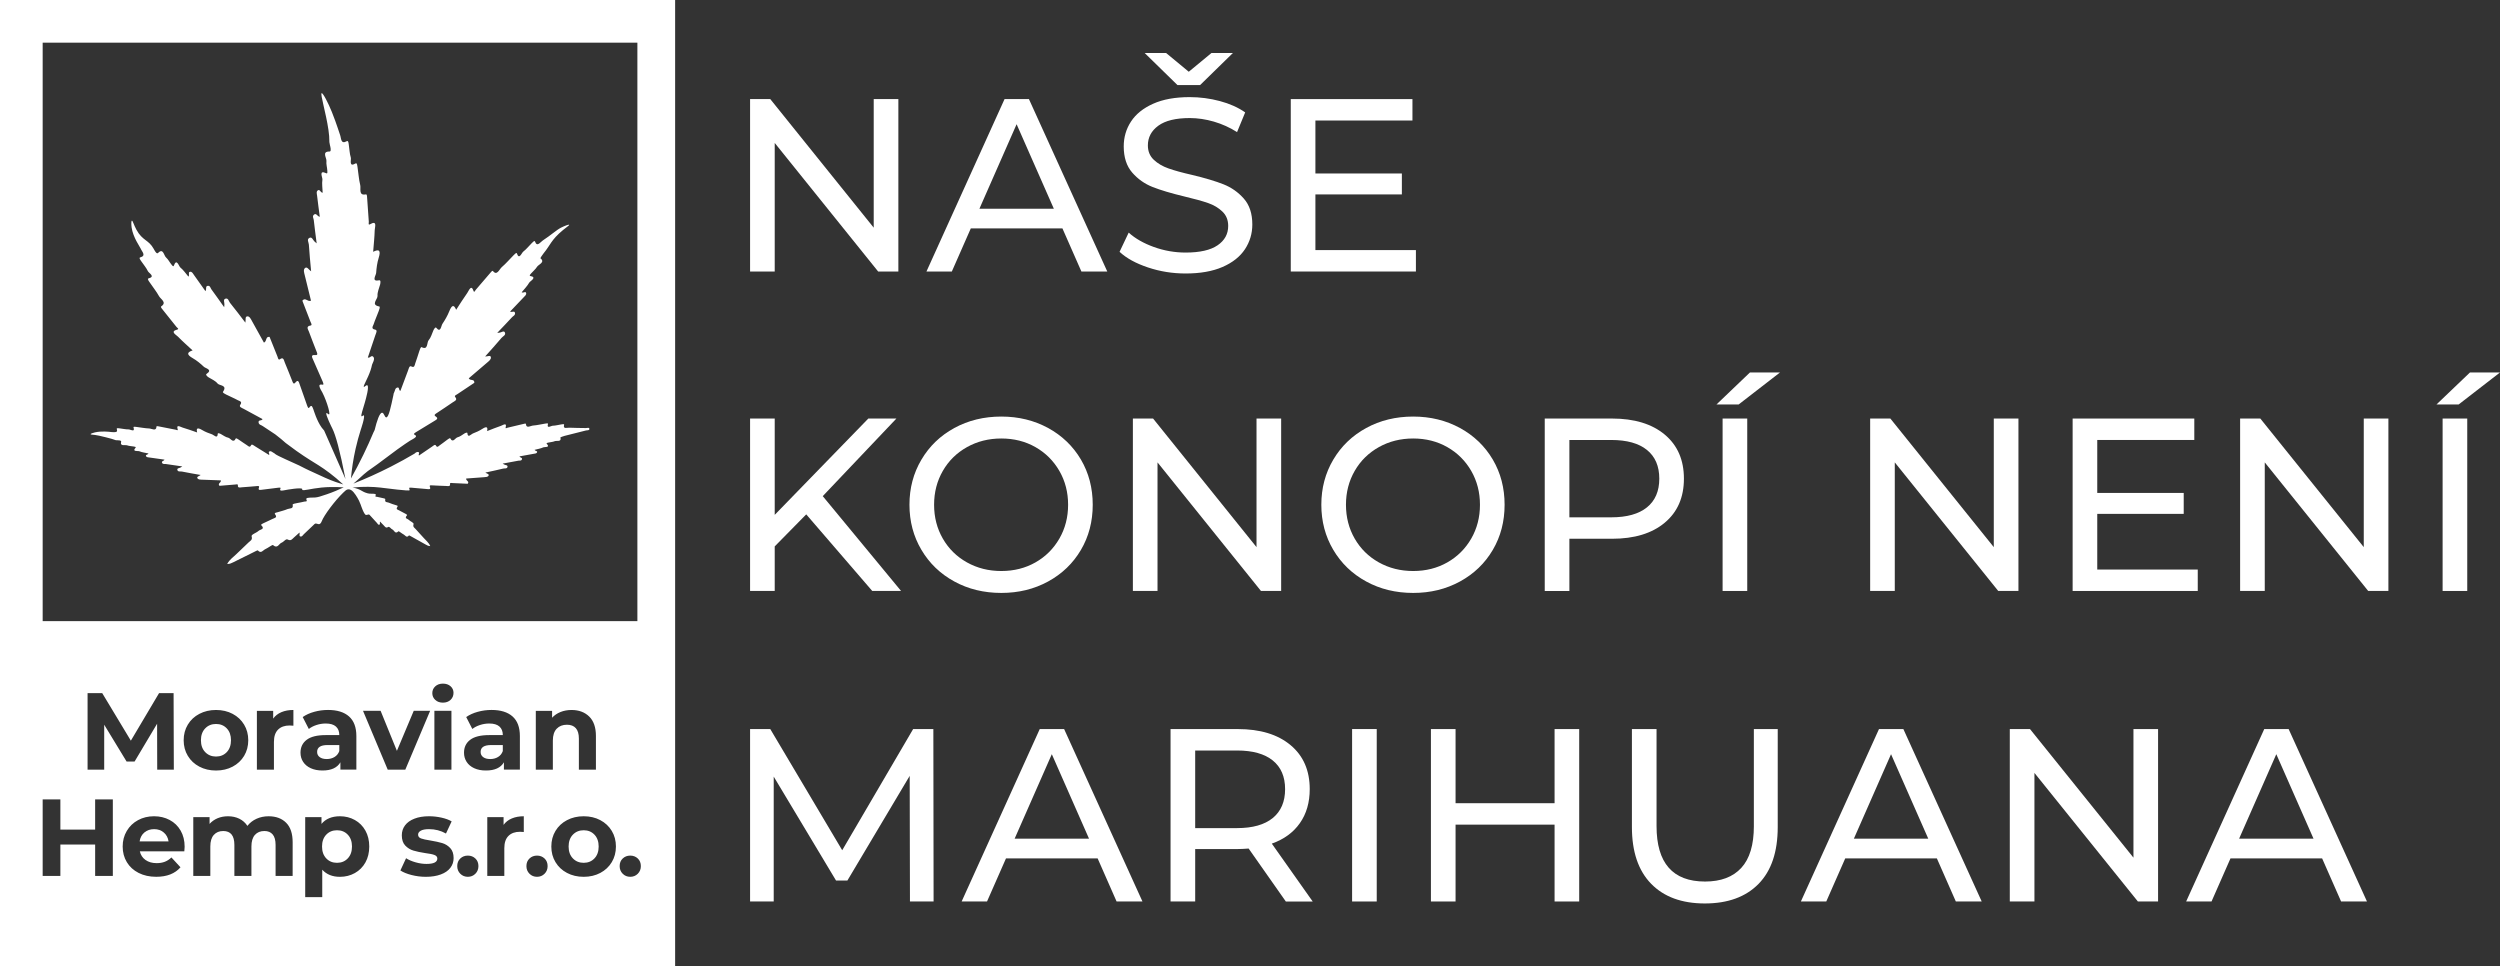 <?xml version="1.0" encoding="utf-8"?>
<!-- Generator: Adobe Illustrator 16.0.3, SVG Export Plug-In . SVG Version: 6.00 Build 0)  -->
<!DOCTYPE svg PUBLIC "-//W3C//DTD SVG 1.0//EN" "http://www.w3.org/TR/2001/REC-SVG-20010904/DTD/svg10.dtd">
<svg version="1.0" id="Layer_1" xmlns="http://www.w3.org/2000/svg" xmlns:xlink="http://www.w3.org/1999/xlink" x="0px" y="0px"
	 width="318.806px" height="123.249px" viewBox="0 0 318.806 123.249" enable-background="new 0 0 318.806 123.249"
	 xml:space="preserve">
<rect x="0" y="0" width="318.806" height="123.249" fill="#333333" stroke="none"/>
<g>
	<path fill="#FFFFFF" d="M19.658,105.735c-0.493,0-0.906,0.139-1.24,0.418c-0.334,0.279-0.54,0.66-0.614,1.144h3.693
		c-0.075-0.476-0.278-0.853-0.613-1.136S20.141,105.735,19.658,105.735z"/>
	<path fill="#FFFFFF" d="M42.977,105.876c-0.558,0-1.016,0.188-1.374,0.563c-0.357,0.377-0.536,0.881-0.536,1.513
		s0.179,1.137,0.536,1.512c0.358,0.378,0.816,0.565,1.374,0.565c0.557,0,1.015-0.188,1.372-0.565
		c0.357-0.375,0.537-0.88,0.537-1.512s-0.179-1.136-0.537-1.513C43.991,106.063,43.533,105.876,42.977,105.876z"/>
	<path fill="#FFFFFF" d="M41.666,96.795c0.372,0,0.7-0.085,0.99-0.259c0.287-0.171,0.492-0.424,0.613-0.758v-0.768h-1.492
		c-0.892,0-1.337,0.293-1.337,0.878c0,0.279,0.108,0.499,0.328,0.662C40.984,96.714,41.285,96.795,41.666,96.795z"/>
	<path fill="#FFFFFF" d="M27.546,96.476c0.559,0,1.015-0.188,1.374-0.565c0.357-0.377,0.536-0.88,0.536-1.512
		s-0.178-1.138-0.536-1.513c-0.359-0.377-0.815-0.564-1.374-0.564c-0.557,0-1.017,0.188-1.379,0.564
		c-0.362,0.375-0.543,0.881-0.543,1.513s0.181,1.135,0.543,1.512C26.53,96.287,26.99,96.476,27.546,96.476z"/>
	<path fill="#FFFFFF" d="M64.119,95.011h-1.492c-0.891,0-1.337,0.293-1.337,0.878c0,0.279,0.109,0.499,0.328,0.662
		c0.217,0.163,0.517,0.244,0.899,0.244c0.371,0,0.701-0.085,0.989-0.259c0.288-0.171,0.492-0.424,0.613-0.758V95.011z"/>
	<path fill="#FFFFFF" d="M0,0v123.249h86.094V0H0z M5.441,5.439h75.84v73.773H5.441V5.439z M73.429,92.857
		c-0.26-0.293-0.636-0.438-1.129-0.438c-0.548,0-0.985,0.169-1.31,0.508c-0.326,0.34-0.489,0.844-0.489,1.513v3.707h-2.174v-7.499
		h2.077v0.879c0.287-0.315,0.646-0.561,1.073-0.731c0.427-0.172,0.897-0.258,1.408-0.258c0.929,0,1.68,0.278,2.252,0.837
		c0.57,0.557,0.856,1.384,0.856,2.48v4.292H73.82v-3.958C73.82,93.593,73.69,93.151,73.429,92.857z M57.457,89.248
		c-0.251,0.236-0.577,0.355-0.976,0.355c-0.4,0-0.726-0.116-0.976-0.35c-0.251-0.231-0.376-0.52-0.376-0.863
		s0.125-0.631,0.376-0.864c0.25-0.232,0.576-0.349,0.976-0.349c0.399,0,0.725,0.111,0.976,0.335c0.25,0.223,0.376,0.502,0.376,0.836
		C57.833,88.712,57.708,89.011,57.457,89.248z M57.568,90.647v7.499h-2.174v-7.499H57.568z M22.167,98.146h-2.119l-0.014-5.854
		l-2.872,4.822h-1.018l-2.856-4.697v5.729h-2.12v-9.756h1.868l3.652,6.063l3.596-6.063h1.853L22.167,98.146z M14.39,111.701h-2.257
		V107.7H7.699v4.001H5.441v-9.757h2.258v3.848h4.433v-3.848h2.257V111.701z M23.505,108.564h-5.673
		c0.102,0.465,0.344,0.832,0.724,1.101c0.381,0.271,0.855,0.405,1.422,0.405c0.391,0,0.736-0.059,1.038-0.175s0.583-0.3,0.843-0.551
		l1.157,1.256c-0.707,0.808-1.738,1.211-3.094,1.211c-0.845,0-1.593-0.163-2.244-0.493c-0.651-0.33-1.153-0.789-1.505-1.374
		c-0.354-0.585-0.53-1.249-0.53-1.993c0-0.734,0.174-1.396,0.522-1.985c0.349-0.592,0.827-1.05,1.436-1.38
		c0.608-0.33,1.29-0.495,2.042-0.495c0.733,0,1.398,0.158,1.993,0.475c0.595,0.315,1.062,0.769,1.4,1.357
		c0.34,0.591,0.509,1.276,0.509,2.057C23.547,108.008,23.533,108.204,23.505,108.564z M23.952,96.391
		c-0.354-0.585-0.53-1.25-0.53-1.992c0-0.744,0.176-1.408,0.53-1.993c0.352-0.585,0.842-1.044,1.471-1.373
		c0.626-0.329,1.335-0.495,2.124-0.495c0.79,0,1.496,0.166,2.12,0.495c0.623,0.329,1.11,0.788,1.463,1.373
		c0.353,0.585,0.529,1.249,0.529,1.993c0,0.742-0.177,1.407-0.529,1.992c-0.353,0.586-0.841,1.043-1.463,1.373
		c-0.624,0.33-1.33,0.495-2.12,0.495c-0.789,0-1.498-0.165-2.124-0.495C24.794,97.434,24.304,96.977,23.952,96.391z M37.317,111.701
		h-2.174v-3.958c0-0.596-0.123-1.04-0.369-1.331c-0.247-0.294-0.597-0.44-1.053-0.44c-0.511,0-0.915,0.165-1.213,0.495
		c-0.296,0.33-0.446,0.821-0.446,1.472v3.763h-2.174v-3.958c0-1.181-0.474-1.771-1.422-1.771c-0.501,0-0.901,0.165-1.198,0.495
		c-0.298,0.33-0.447,0.821-0.447,1.472v3.763h-2.174v-7.499h2.077v0.864c0.279-0.315,0.621-0.556,1.024-0.726
		c0.404-0.167,0.848-0.25,1.332-0.25c0.529,0,1.008,0.104,1.436,0.313c0.427,0.21,0.77,0.514,1.031,0.913
		c0.306-0.392,0.694-0.693,1.164-0.907c0.469-0.212,0.982-0.319,1.541-0.319c0.938,0,1.684,0.276,2.237,0.829
		c0.553,0.555,0.829,1.382,0.829,2.489V111.701z M37.415,92.544c-0.242-0.019-0.405-0.028-0.488-0.028
		c-0.623,0-1.11,0.175-1.464,0.523c-0.353,0.349-0.53,0.87-0.53,1.567v3.54h-2.174v-7.499h2.077v0.991
		c0.259-0.363,0.611-0.636,1.052-0.823c0.441-0.186,0.95-0.278,1.527-0.278V92.544z M38.32,95.986c0-0.697,0.263-1.245,0.788-1.644
		c0.525-0.401,1.335-0.601,2.432-0.601h1.729c0-0.473-0.145-0.838-0.432-1.093c-0.289-0.257-0.72-0.384-1.296-0.384
		c-0.399,0-0.792,0.062-1.177,0.188c-0.386,0.124-0.714,0.295-0.983,0.508l-0.78-1.52c0.408-0.287,0.898-0.511,1.471-0.668
		c0.571-0.158,1.158-0.237,1.763-0.237c1.161,0,2.053,0.277,2.675,0.829c0.623,0.554,0.935,1.388,0.935,2.502v4.278h-2.036v-0.934
		c-0.408,0.697-1.17,1.046-2.285,1.046c-0.576,0-1.076-0.098-1.499-0.293c-0.423-0.195-0.746-0.465-0.969-0.81
		C38.432,96.813,38.32,96.424,38.32,95.986z M46.6,109.979c-0.325,0.581-0.773,1.032-1.345,1.354
		c-0.572,0.32-1.206,0.481-1.903,0.481c-0.957,0-1.709-0.302-2.258-0.907v3.498H38.92v-10.202h2.077v0.864
		c0.539-0.649,1.324-0.976,2.355-0.976c0.697,0,1.331,0.16,1.903,0.48c0.571,0.32,1.02,0.772,1.345,1.354
		c0.324,0.579,0.488,1.256,0.488,2.026C47.087,108.724,46.924,109.4,46.6,109.979z M46.293,90.647h2.244l2.077,5.103l2.146-5.103
		h2.091l-3.164,7.499h-2.245L46.293,90.647z M57.429,110.67c-0.279,0.363-0.685,0.645-1.22,0.842
		c-0.534,0.2-1.169,0.302-1.903,0.302c-0.623,0-1.231-0.077-1.826-0.23c-0.595-0.152-1.068-0.347-1.421-0.579l0.724-1.561
		c0.335,0.214,0.739,0.387,1.213,0.521c0.475,0.137,0.938,0.204,1.393,0.204c0.921,0,1.381-0.229,1.381-0.686
		c0-0.212-0.125-0.364-0.376-0.458c-0.25-0.094-0.637-0.172-1.157-0.236c-0.613-0.094-1.12-0.2-1.519-0.322
		c-0.4-0.12-0.746-0.335-1.039-0.641c-0.293-0.308-0.438-0.743-0.438-1.311c0-0.473,0.136-0.895,0.411-1.262
		c0.273-0.366,0.673-0.652,1.198-0.855c0.524-0.206,1.146-0.308,1.861-0.308c0.529,0,1.057,0.059,1.582,0.175
		c0.525,0.116,0.959,0.275,1.303,0.479l-0.724,1.549c-0.661-0.373-1.38-0.559-2.161-0.559c-0.465,0-0.813,0.065-1.045,0.195
		c-0.233,0.131-0.349,0.298-0.349,0.502c0,0.232,0.125,0.396,0.376,0.489c0.251,0.092,0.649,0.179,1.199,0.263
		c0.613,0.104,1.115,0.212,1.505,0.328c0.389,0.116,0.729,0.328,1.018,0.634c0.288,0.306,0.431,0.733,0.431,1.282
		C57.847,109.894,57.708,110.308,57.429,110.67z M60.621,111.422c-0.26,0.261-0.581,0.39-0.961,0.39
		c-0.381,0-0.702-0.129-0.961-0.39c-0.261-0.259-0.391-0.585-0.391-0.974c0-0.402,0.13-0.724,0.391-0.971
		c0.259-0.247,0.58-0.369,0.961-0.369c0.38,0,0.701,0.122,0.961,0.369s0.39,0.568,0.39,0.971
		C61.011,110.837,60.881,111.163,60.621,111.422z M60.475,97.966c-0.424-0.195-0.746-0.465-0.969-0.81
		c-0.223-0.343-0.334-0.732-0.334-1.17c0-0.697,0.262-1.245,0.787-1.644c0.525-0.401,1.336-0.601,2.433-0.601h1.729
		c0-0.473-0.145-0.838-0.432-1.093c-0.289-0.257-0.72-0.384-1.296-0.384c-0.399,0-0.792,0.062-1.177,0.188
		c-0.386,0.124-0.714,0.295-0.983,0.508l-0.78-1.52c0.408-0.287,0.898-0.511,1.47-0.668c0.571-0.158,1.159-0.237,1.764-0.237
		c1.16,0,2.053,0.277,2.675,0.829c0.623,0.554,0.935,1.388,0.935,2.502v4.278h-2.036v-0.934c-0.408,0.697-1.17,1.046-2.285,1.046
		C61.396,98.259,60.897,98.161,60.475,97.966z M66.795,106.098c-0.242-0.018-0.404-0.028-0.488-0.028
		c-0.623,0-1.11,0.176-1.463,0.524c-0.354,0.349-0.531,0.87-0.531,1.567v3.54H62.14v-7.499h2.077v0.989
		c0.26-0.363,0.611-0.637,1.052-0.821c0.441-0.186,0.95-0.279,1.526-0.279V106.098z M69.443,111.422
		c-0.26,0.261-0.581,0.39-0.961,0.39c-0.381,0-0.702-0.129-0.961-0.39c-0.261-0.259-0.391-0.585-0.391-0.974
		c0-0.402,0.13-0.724,0.391-0.971c0.259-0.247,0.58-0.369,0.961-0.369c0.38,0,0.701,0.122,0.961,0.369s0.39,0.568,0.39,0.971
		C69.833,110.837,69.704,111.163,69.443,111.422z M78.015,109.944c-0.353,0.585-0.84,1.044-1.463,1.374s-1.33,0.495-2.119,0.495
		s-1.498-0.165-2.125-0.495s-1.118-0.789-1.47-1.374c-0.354-0.585-0.531-1.249-0.531-1.993c0-0.742,0.176-1.406,0.531-1.994
		c0.352-0.585,0.842-1.041,1.47-1.371s1.335-0.495,2.125-0.495s1.496,0.165,2.119,0.495s1.11,0.786,1.463,1.371
		c0.354,0.588,0.53,1.252,0.53,1.994C78.544,108.695,78.368,109.359,78.015,109.944z M81.333,111.422
		c-0.261,0.261-0.581,0.39-0.962,0.39s-0.702-0.129-0.961-0.39c-0.26-0.259-0.39-0.585-0.39-0.974c0-0.402,0.13-0.724,0.39-0.971
		c0.26-0.247,0.581-0.369,0.961-0.369s0.701,0.122,0.962,0.369c0.259,0.247,0.39,0.568,0.39,0.971
		C81.723,110.837,81.592,111.163,81.333,111.422z"/>
	<path fill="#FFFFFF" d="M74.433,105.876c-0.557,0-1.017,0.188-1.379,0.563c-0.363,0.377-0.544,0.881-0.544,1.513
		s0.181,1.137,0.544,1.512c0.362,0.378,0.822,0.565,1.379,0.565c0.558,0,1.015-0.188,1.374-0.565
		c0.357-0.375,0.536-0.88,0.536-1.512s-0.179-1.136-0.536-1.513C75.448,106.063,74.991,105.876,74.433,105.876z"/>
</g>
<path fill="#FFFFFF" d="M74.706,54.587c-0.7-0.021-1.41-0.005-2.105-0.046c-0.274-0.016-0.826,0.212-0.668-0.36
	c0.04-0.146-0.221-0.081-0.353-0.061c-0.368,0.055-0.741,0.165-1.099,0.17c-0.201,0.003-0.79,0.435-0.601-0.222
	c0.037-0.13-0.232-0.069-0.364-0.048c-0.516,0.08-1.032,0.21-1.543,0.247c-0.31,0.023-0.863,0.428-0.905-0.198
	c-0.008-0.105-0.244-0.026-0.388,0.009c-0.651,0.16-1.304,0.314-1.957,0.465c-0.087,0.02-0.293,0.157-0.241-0.03
	c0.194-0.696-0.353-0.291-0.602-0.208c-0.583,0.194-1.15,0.434-1.763,0.671c0.114-0.537-0.054-0.646-0.631-0.271
	c-0.362,0.236-0.78,0.423-1.195,0.579c-0.209,0.078-0.639,0.636-0.688-0.054c-0.008-0.122-0.235-0.035-0.369,0.045
	c-0.292,0.176-0.577,0.421-0.891,0.492c-0.283,0.064-0.582,0.782-0.92,0.136c-0.043-0.084-0.264,0.084-0.373,0.162
	c-0.336,0.238-0.645,0.504-0.99,0.733c-0.119,0.08-0.306,0.347-0.474,0.013c-0.099-0.197-0.329,0.036-0.476,0.135
	c-0.561,0.377-1.117,0.76-1.678,1.142c-0.134-0.138,0.152-0.347-0.064-0.435c-0.049-0.02-0.093-0.025-0.134-0.021
	c-0.184,0.021-0.38,0.222-0.38,0.222c-0.939,0.554-1.935,1.105-2.989,1.644c-1.663,0.85-3.269,1.566-4.794,2.172
	c0.312-0.24,0.751-0.683,1.325-1.18c0.844-0.732,0.737-0.505,3.061-2.276c0.074-0.057,0.562-0.432,1.221-0.908
	c0.286-0.206,0.59-0.421,0.958-0.674c0.515-0.355,0.84-0.555,1.033-0.649c0,0,0.389-0.202,0.386-0.353
	c-0.001-0.065-0.062-0.136-0.221-0.218c-0.093-0.048-0.057-0.134,0.222-0.307c0.763-0.475,1.533-0.931,2.298-1.401
	c0.28-0.171,0.638-0.328,0.194-0.608c-0.291-0.183,0.027-0.336,0.179-0.44c0.67-0.456,1.353-0.882,2.016-1.353
	c0.202-0.143,0.658-0.278,0.307-0.677c-0.151-0.172,0.15-0.279,0.285-0.37c0.724-0.487,1.45-0.969,2.156-1.439
	c0.018-0.558-0.514-0.198-0.713-0.572c0.78-0.665,1.561-1.326,2.337-1.997c0.216-0.186,0.522-0.406,0.488-0.682
	c-0.039-0.324-0.414-0.094-0.736-0.105c0.744-0.838,1.434-1.591,2.091-2.374c0.167-0.198,0.573-0.344,0.435-0.678
	c-0.124-0.298-0.45-0.012-0.685,0.012c-0.081,0.009-0.161,0.017-0.3,0.03c0.673-0.708,1.296-1.349,1.901-2.009
	c0.14-0.152,0.42-0.239,0.368-0.53c-0.06-0.338-0.391-0.04-0.628-0.179c0.592-0.618,1.165-1.208,1.726-1.812
	c0.146-0.157,0.385-0.323,0.319-0.562c-0.075-0.268-0.372,0.062-0.565-0.089c0.327-0.404,0.709-0.783,0.959-1.223
	c0.12-0.212,1.063-0.681,0.133-0.854c-0.173-0.032,0.044-0.246,0.117-0.332c0.239-0.284,0.554-0.518,0.738-0.825
	c0.198-0.33,1.103-0.581,0.432-1.112c-0.013-0.01,0.257-0.43,0.424-0.632c0.872-1.053,0.93-1.682,2.468-2.957
	c0.442-0.367,0.819-0.601,0.785-0.666c-0.039-0.076-0.594,0.139-1.043,0.364c-0.559,0.281-1.293,0.962-2.318,1.63
	c-0.31,0.201-0.74,0.891-0.994,0.14c-0.065-0.192-0.299,0.088-0.429,0.215c-0.357,0.354-0.68,0.771-1.065,1.063
	c-0.216,0.163-0.533,1.106-0.818,0.236c-0.056-0.171-0.303,0.11-0.431,0.239c-0.499,0.499-0.963,1.053-1.49,1.502
	c-0.32,0.272-0.617,1.157-1.13,0.506c-0.085-0.109-0.285,0.166-0.414,0.319c-0.587,0.695-1.181,1.384-1.778,2.07
	c-0.078,0.091-0.199,0.406-0.282,0.16c-0.309-0.916-0.601-0.037-0.809,0.253c-0.488,0.678-0.924,1.393-1.413,2.141
	c-0.277-0.679-0.541-0.663-0.887,0.208c-0.217,0.546-0.531,1.084-0.866,1.586c-0.168,0.252-0.219,1.206-0.786,0.49
	c-0.099-0.126-0.281,0.15-0.366,0.344c-0.187,0.426-0.314,0.921-0.602,1.249c-0.26,0.296-0.048,1.32-0.896,0.883
	c-0.109-0.056-0.224,0.303-0.285,0.474c-0.187,0.53-0.323,1.067-0.527,1.593c-0.071,0.182-0.075,0.623-0.505,0.392
	c-0.254-0.136-0.331,0.303-0.417,0.528c-0.327,0.861-0.646,1.723-0.97,2.589c-0.247-0.045-0.093-0.502-0.393-0.425
	c-0.309,0.079-0.288,0.409-0.408,0.629c-0.087,0.161-0.082,0.282-0.082,0.282c-0.346,1.629-0.608,2.869-0.912,2.897
	c-0.215,0.019-0.286-0.585-0.533-0.595c-0.33-0.013-0.674,1.041-0.959,2.206l-0.146,0.296c-0.382,0.911-0.806,1.856-1.278,2.829
	c-0.527,1.085-1.064,2.104-1.598,3.054c0.104-1.162,0.287-2.44,0.596-3.804c0.194-0.856,0.415-1.654,0.649-2.389
	c0,0,0.603-1.752,0.385-1.858c-0.075-0.036-0.202,0.161-0.273,0.122c-0.133-0.074,0.164-0.859,0.425-1.788
	c0.147-0.521,0.57-2.03,0.302-2.168c-0.135-0.069-0.37,0.258-0.439,0.195c-0.116-0.105,0.479-0.988,0.86-2.122
	c0.196-0.586,0.116-0.59,0.274-0.906c0.038-0.076,0.203-0.414,0.158-0.627c-0.012-0.058-0.041-0.117-0.092-0.176
	c-0.234-0.268-0.419,0.219-0.69,0.09c0.319-0.946,0.64-1.884,0.951-2.827c0.082-0.248,0.328-0.668-0.017-0.725
	c-0.583-0.098-0.265-0.47-0.2-0.671c0.186-0.578,0.446-1.122,0.651-1.692c0.067-0.185,0.218-0.564,0.072-0.591
	c-1.137-0.207-0.187-0.922-0.222-1.346c-0.038-0.47,0.201-0.972,0.331-1.455c0.059-0.22,0.085-0.575-0.103-0.537
	c-1.069,0.218-0.423-0.617-0.402-0.943c0.043-0.647,0.133-1.311,0.321-1.915c0.302-0.965,0.059-1.157-0.704-0.775
	c0.074-0.958,0.174-1.854,0.198-2.752c0.01-0.384,0.369-1.318-0.596-0.759c-0.26,0.15-0.147-0.197-0.157-0.326
	c-0.075-0.979-0.145-1.959-0.206-2.939c-0.013-0.216-0.005-0.581-0.166-0.548c-0.971,0.199-0.612-0.744-0.722-1.189
	c-0.181-0.733-0.225-1.512-0.342-2.268c-0.031-0.195-0.063-0.597-0.243-0.491c-0.908,0.535-0.527-0.47-0.617-0.753
	c-0.159-0.505-0.166-1.074-0.253-1.612c-0.032-0.195-0.054-0.588-0.257-0.47c-0.792,0.457-0.705-0.412-0.856-0.791
	c-0.148-0.368-0.374-1.244-1.05-2.936c-0.452-1.13-1.143-2.458-1.3-2.395c-0.205,0.084,0.55,2.513,0.865,4.668
	c0.203,1.388,0.026,1.309,0.192,1.956c0.043,0.169,0.187,0.689,0.023,0.797c-0.02,0.013-0.045,0.02-0.075,0.02
	c-1.034-0.009-0.344,0.813-0.394,1.225c-0.046,0.381,0.086,0.791,0.111,1.19c0.007,0.123,0.061,0.449-0.129,0.359
	c-1.024-0.485-0.456,0.546-0.495,0.805c-0.08,0.539,0.013,1.115,0.034,1.674c-0.297-0.003-0.343-0.481-0.61-0.306
	c-0.238,0.155-0.129,0.456-0.102,0.686c0.1,0.886,0.224,1.769,0.344,2.688c-0.329-0.044-0.433-0.518-0.737-0.276
	c-0.262,0.21-0.054,0.472-0.031,0.694c0.104,0.963,0.236,1.922,0.37,2.972c-0.124-0.106-0.196-0.167-0.268-0.228
	c-0.209-0.18-0.315-0.64-0.651-0.474c-0.378,0.187-0.092,0.584-0.076,0.862c0.064,1.102,0.181,2.2,0.288,3.406
	c-0.32-0.208-0.514-0.655-0.789-0.409c-0.233,0.208-0.098,0.599-0.025,0.902c0.259,1.087,0.531,2.171,0.799,3.257
	c-0.465,0.178-0.715-0.484-1.105-0.004c0.338,0.872,0.688,1.767,1.031,2.666c0.064,0.168,0.277,0.461,0.007,0.503
	c-0.631,0.097-0.289,0.519-0.199,0.776c0.297,0.844,0.645,1.663,0.959,2.499c0.072,0.19,0.266,0.533-0.147,0.49
	c-0.633-0.066-0.402,0.308-0.257,0.641c0.396,0.912,0.806,1.816,1.197,2.731c0.143,0.334,0.115,0.43-0.01,0.407
	c-0.235-0.043-0.345-0.016-0.386,0.051c-0.082,0.136,0.129,0.539,0.129,0.539c0.619,0.972,1.279,3.063,1.091,3.191
	c-0.073,0.051-0.266-0.208-0.339-0.16c-0.179,0.12,0.699,1.868,0.759,1.988c0.003,0.006,0.001,0.001,0.002,0.005
	c0.405,0.803,0.942,2.706,1.665,6.415c-0.908-2.061-1.815-4.123-2.724-6.184c-0.096-0.102-0.202-0.225-0.307-0.371
	c-0.639-0.882-1.034-2.255-1.059-2.31c-0.129-0.283-0.199-0.732-0.539-0.233c-0.068,0.099-0.146,0.051-0.263-0.272
	c-0.32-0.884-0.621-1.773-0.935-2.658c-0.115-0.324-0.199-0.733-0.571-0.268c-0.243,0.303-0.332-0.059-0.405-0.237
	c-0.321-0.779-0.608-1.569-0.945-2.342c-0.103-0.236-0.144-0.75-0.617-0.399c-0.203,0.151-0.249-0.191-0.312-0.348
	c-0.341-0.841-0.676-1.685-1.004-2.504c-0.556-0.07-0.303,0.548-0.719,0.734c-0.508-0.919-1.011-1.839-1.526-2.754
	c-0.143-0.255-0.301-0.612-0.584-0.599c-0.334,0.015-0.179,0.448-0.257,0.802c-0.689-0.894-1.302-1.722-1.954-2.517
	c-0.165-0.201-0.228-0.661-0.592-0.538c-0.324,0.108-0.104,0.493-0.127,0.755c-0.008,0.089-0.017,0.179-0.031,0.333
	c-0.574-0.806-1.09-1.548-1.628-2.275c-0.124-0.167-0.153-0.484-0.457-0.453c-0.351,0.036-0.119,0.428-0.307,0.676
	c-0.5-0.706-0.974-1.391-1.466-2.064c-0.128-0.175-0.245-0.452-0.499-0.401c-0.284,0.058-0.013,0.415-0.205,0.614
	c-0.338-0.396-0.639-0.851-1.031-1.166c-0.188-0.152-0.465-1.232-0.829-0.222c-0.067,0.187-0.237-0.071-0.31-0.16
	c-0.235-0.288-0.406-0.656-0.676-0.886c-0.291-0.249-0.358-1.268-1.028-0.575c-0.189,0.195-0.472-0.389-0.548-0.525
	c-0.656-1.19-1.423-1.016-2.202-2.437c-0.351-0.641-0.475-1.188-0.582-1.161c-0.096,0.025-0.087,0.497-0.034,0.871
	c0.183,1.277,1.078,2.486,1.161,2.701c0.139,0.36,0.743,0.895-0.062,1.108c-0.206,0.054,0.026,0.338,0.128,0.492
	c0.282,0.425,0.634,0.818,0.848,1.269c0.12,0.253,1.001,0.686,0.071,0.923c-0.185,0.046,0.047,0.343,0.15,0.496
	c0.399,0.595,0.86,1.155,1.203,1.777c0.207,0.376,1.034,0.783,0.276,1.289c-0.127,0.085,0.108,0.329,0.235,0.485
	c0.577,0.71,1.147,1.426,1.714,2.145c0.075,0.095,0.367,0.256,0.102,0.326c-0.981,0.258-0.159,0.658,0.089,0.913
	c0.58,0.598,1.209,1.143,1.859,1.749c-0.738,0.244-0.776,0.537,0.027,0.996c0.504,0.288,0.98,0.682,1.415,1.096
	c0.219,0.208,1.166,0.35,0.33,0.911c-0.147,0.098,0.094,0.323,0.271,0.434c0.389,0.244,0.86,0.428,1.131,0.775
	c0.243,0.313,1.314,0.171,0.701,1.066c-0.078,0.115,0.259,0.274,0.418,0.356c0.493,0.254,1.005,0.453,1.49,0.724
	c0.169,0.094,0.611,0.138,0.291,0.591c-0.189,0.268,0.236,0.392,0.445,0.507c0.796,0.437,1.596,0.865,2.399,1.3
	c-0.095,0.269-0.523,0.058-0.507,0.396c0.016,0.347,0.352,0.353,0.548,0.505c0.077,0.059,1.513,0.993,1.588,1.053
	c0.578,0.46,0.958,0.746,1.326,1.095c0.454,0.349,0.914,0.687,1.384,1.02c1.315,0.931,2.195,1.435,2.844,1.849
	c0.805,0.512,1.886,1.283,3.114,2.421c-0.307-0.103-0.685-0.221-0.996-0.327c-0.783-0.267-1.645-0.669-3.37-1.471
	c-0.179-0.083-0.305-0.143-0.481-0.231c-0.265-0.134-0.397-0.213-0.787-0.399c-0.991-0.472-2.713-1.187-3.062-1.468
	c-0.029-0.024-0.063-0.081-0.18-0.131c-0.176-0.077-0.315-0.289-0.543-0.187c-0.221,0.098,0.084,0.303-0.048,0.45
	c-0.6-0.372-1.194-0.744-1.793-1.111c-0.157-0.096-0.407-0.327-0.502-0.121c-0.161,0.349-0.366,0.082-0.494,0.005
	c-0.368-0.222-0.7-0.485-1.06-0.717c-0.116-0.075-0.353-0.239-0.395-0.152c-0.325,0.677-0.664-0.05-0.962-0.105
	c-0.329-0.061-0.636-0.302-0.948-0.472c-0.142-0.077-0.382-0.158-0.386-0.033c-0.022,0.713-0.493,0.155-0.713,0.082
	c-0.439-0.144-0.881-0.321-1.267-0.549c-0.616-0.364-0.787-0.246-0.647,0.303c-0.647-0.221-1.247-0.446-1.862-0.624
	c-0.262-0.076-0.847-0.471-0.618,0.237c0.063,0.191-0.158,0.057-0.249,0.039c-0.686-0.13-1.371-0.263-2.056-0.403
	c-0.15-0.031-0.4-0.102-0.403,0.006c-0.019,0.645-0.61,0.249-0.934,0.237c-0.534-0.018-1.077-0.132-1.616-0.196
	c-0.138-0.016-0.421-0.068-0.377,0.064c0.223,0.668-0.407,0.247-0.617,0.251c-0.373,0.009-0.765-0.09-1.15-0.132
	c-0.139-0.016-0.413-0.073-0.365,0.076c0.053,0.162,0.045,0.262,0,0.324c-0.096,0.13-0.609,0.08-0.681,0.071
	c-0.305-0.041-1.273-0.152-2.105,0.042c-0.225,0.053-0.56,0.156-0.552,0.228c0.006,0.062,0.269,0.068,0.578,0.102
	c0.266,0.029,0.626,0.116,1.347,0.291c1.347,0.327,1.098,0.372,1.414,0.384c0.158,0.006,0.605-0.012,0.555,0.18
	c-0.173,0.649,0.504,0.365,0.779,0.471c0.255,0.097,0.558,0.088,0.837,0.146c0.086,0.017,0.319,0.043,0.226,0.146
	c-0.497,0.556,0.303,0.385,0.475,0.457c0.358,0.148,0.769,0.194,1.158,0.282c-0.05,0.186-0.387,0.128-0.309,0.328
	c0.069,0.178,0.294,0.164,0.456,0.189c0.626,0.097,1.254,0.18,1.905,0.271c-0.083,0.199-0.425,0.178-0.308,0.412
	c0.103,0.204,0.316,0.121,0.473,0.146c0.679,0.11,1.36,0.2,2.104,0.307c-0.092,0.059-0.146,0.093-0.2,0.127
	c-0.157,0.099-0.491,0.082-0.43,0.323c0.068,0.271,0.387,0.164,0.581,0.204c0.769,0.16,1.543,0.286,2.39,0.437
	c-0.195,0.163-0.533,0.204-0.408,0.421c0.106,0.184,0.397,0.171,0.617,0.18c0.79,0.034,1.579,0.059,2.369,0.088
	c0.048,0.325-0.447,0.362-0.179,0.694c0.654-0.054,1.326-0.112,2-0.165c0.125-0.01,0.362-0.09,0.347,0.088
	c-0.034,0.413,0.311,0.275,0.502,0.265c0.628-0.034,1.248-0.104,1.874-0.15c0.142-0.01,0.409-0.07,0.313,0.181
	c-0.147,0.387,0.148,0.309,0.4,0.278c0.691-0.083,1.379-0.177,2.071-0.257c0.253-0.029,0.315,0.006,0.279,0.08
	c-0.069,0.143-0.066,0.217-0.024,0.254c0.081,0.071,0.389,0.015,0.389,0.015c0.61-0.124,2.249-0.393,2.4-0.193
	c0.032,0.043-0.03,0.073,0,0.116c0.115,0.164,1.096-0.157,2.46-0.291c0.861-0.084,1.637-0.069,1.986-0.062
	c0.334,0.007,0.622,0.022,0.845,0.036c-0.629,0.299-1.374,0.619-2.181,0.892c-0.747,0.252-1.12,0.379-1.468,0.401
	c-0.462,0.029-1.053-0.024-1.119,0.155c-0.037,0.101,0.11,0.217,0.048,0.306c-0.047,0.068-0.176,0.031-0.282,0.059
	c-0.309,0.078-0.623,0.132-0.936,0.191c-0.213,0.041-0.596,0.104-0.571,0.21c0.128,0.565-0.387,0.445-0.632,0.549
	c-0.424,0.179-0.881,0.285-1.326,0.42c-0.151,0.046-0.434,0.06-0.272,0.272c0.325,0.426-0.105,0.449-0.318,0.562
	c-0.385,0.202-0.796,0.362-1.184,0.559c-0.112,0.057-0.373,0.159-0.26,0.27c0.516,0.506-0.167,0.525-0.345,0.696
	c-0.282,0.272-0.975,0.465-0.897,0.708c0.152,0.472-0.193,0.574-0.39,0.776c-0.481,0.495-1.017,0.944-1.501,1.437
	c-0.406,0.413-0.93,0.734-1.225,1.314c0.337,0.003,0.566-0.114,0.804-0.234c0.861-0.437,1.729-0.863,2.597-1.289
	c0.171-0.085,0.477-0.251,0.509-0.214c0.411,0.464,0.663-0.03,0.951-0.157c0.353-0.155,0.903-0.591,0.98-0.523
	c0.59,0.524,0.758-0.185,1.102-0.305c0.281-0.099,0.529-0.532,0.771-0.404c0.428,0.229,0.563-0.055,0.781-0.237
	c0.238-0.198,0.461-0.412,0.727-0.653c0.077,0.181-0.097,0.425,0.089,0.496c0.224,0.087,0.325-0.148,0.458-0.274
	c0.398-0.378,0.793-0.76,1.195-1.135c0.114-0.105,0.231-0.278,0.404-0.228c0.217,0.063,0.323,0.096,0.405,0.065
	c0.167-0.065,0.252-0.275,0.279-0.347c0.296-0.782,1.686-2.636,2.739-3.652c0.065-0.062,0.167-0.16,0.3-0.276
	c0.073-0.06,0.2-0.147,0.363-0.157c0.481-0.031,0.88,0.624,1.152,1.071c0.124,0.203,0.283,0.5,0.421,0.889
	c0,0,0.431,1.326,0.69,1.308c0.075-0.006,0.153-0.013,0.283-0.057c0.122-0.042,0.201,0.096,0.279,0.179
	c0.276,0.296,0.547,0.597,0.82,0.896c0.091,0.1,0.158,0.286,0.317,0.216c0.131-0.059,0.014-0.253,0.071-0.398
	c0.183,0.19,0.336,0.359,0.499,0.517c0.15,0.143,0.24,0.368,0.544,0.182c0.173-0.106,0.339,0.239,0.535,0.315
	c0.24,0.094,0.345,0.658,0.769,0.236c0.055-0.056,0.434,0.287,0.679,0.409c0.2,0.098,0.368,0.49,0.665,0.117
	c0.024-0.03,0.235,0.1,0.354,0.166c0.602,0.333,1.204,0.665,1.802,1.007c0.165,0.094,0.324,0.186,0.56,0.181
	c-0.197-0.461-0.559-0.714-0.837-1.041c-0.332-0.388-0.7-0.743-1.03-1.133c-0.134-0.161-0.375-0.24-0.26-0.618
	c0.059-0.195-0.424-0.343-0.617-0.558c-0.122-0.135-0.602-0.144-0.23-0.553c0.081-0.09-0.101-0.169-0.178-0.213
	c-0.27-0.155-0.555-0.279-0.822-0.437c-0.148-0.088-0.449-0.103-0.213-0.447c0.117-0.17-0.081-0.179-0.187-0.214
	c-0.309-0.104-0.629-0.185-0.924-0.324c-0.171-0.081-0.534,0.02-0.434-0.433c0.019-0.085-0.249-0.132-0.397-0.162
	c-0.219-0.045-0.439-0.086-0.655-0.146c-0.073-0.02-0.165,0.01-0.197-0.044c-0.042-0.071,0.064-0.165,0.04-0.244
	c-0.043-0.142-0.454-0.088-0.784-0.115c-0.089-0.008-0.165-0.02-0.237-0.038c-0.397-0.1-0.68-0.268-0.805-0.343
	c-0.228-0.138-0.585-0.303-1.136-0.396c1.456-0.157,2.644-0.098,3.494-0.005c0.937,0.102,3.75,0.494,3.776,0.338
	c0.002-0.014,0.008-0.13-0.045-0.232c-0.037-0.07,0.021-0.107,0.265-0.087c0.667,0.053,1.33,0.12,1.997,0.176
	c0.243,0.021,0.529,0.086,0.373-0.283c-0.102-0.242,0.157-0.193,0.294-0.188c0.602,0.022,1.199,0.069,1.803,0.079
	c0.184,0.003,0.52,0.126,0.472-0.276c-0.021-0.171,0.209-0.101,0.33-0.096c0.648,0.027,1.295,0.059,1.925,0.089
	c0.245-0.332-0.233-0.351-0.199-0.668c0.758-0.056,1.514-0.108,2.271-0.169c0.21-0.017,0.49-0.014,0.585-0.197
	c0.111-0.215-0.215-0.243-0.409-0.394c0.808-0.177,1.546-0.327,2.277-0.509c0.185-0.046,0.495,0.047,0.55-0.219
	c0.049-0.237-0.27-0.208-0.425-0.299c-0.053-0.031-0.106-0.063-0.197-0.116c0.71-0.13,1.36-0.242,2.008-0.372
	c0.149-0.031,0.357,0.043,0.448-0.158c0.104-0.233-0.224-0.2-0.311-0.391c0.621-0.111,1.22-0.213,1.817-0.33
	c0.156-0.03,0.371-0.024,0.431-0.2c0.067-0.196-0.254-0.128-0.309-0.308c0.369-0.099,0.762-0.158,1.1-0.314
	c0.162-0.076,0.937,0.061,0.438-0.461c-0.092-0.097,0.13-0.13,0.212-0.15c0.265-0.065,0.556-0.068,0.797-0.172
	c0.26-0.112,0.92,0.14,0.73-0.484c-0.003-0.011,0.338-0.147,0.526-0.195c0.916-0.236,1.836-0.457,2.752-0.695
	c0.148-0.039,0.415,0.02,0.423-0.178C75.171,54.463,74.872,54.592,74.706,54.587z"/>
<g>
	<polygon fill="#FFFFFF" points="111.418,29.033 98.228,12.637 95.652,12.637 95.652,34.624 98.794,34.624 98.794,18.228 
		111.984,34.624 114.561,34.624 114.561,12.637 111.418,12.637 	"/>
	<path fill="#FFFFFF" d="M128.103,12.637l-9.96,21.987h3.237l2.418-5.495h11.687l2.418,5.495h3.299l-9.99-21.987H128.103z
		 M124.899,26.615l4.741-10.775l4.746,10.775H124.899z"/>
	<polygon fill="#FFFFFF" points="153.042,10.846 157.218,6.762 154.484,6.762 151.595,9.149 148.708,6.762 145.974,6.762 
		150.15,10.846 	"/>
	<path fill="#FFFFFF" d="M156.024,23.504c-1.004-0.398-2.334-0.797-3.989-1.193c-1.279-0.292-2.287-0.57-3.03-0.834
		c-0.746-0.261-1.367-0.626-1.869-1.099c-0.503-0.473-0.756-1.083-0.756-1.837c0-1.026,0.446-1.863,1.336-2.513
		c0.889-0.648,2.225-0.973,4.004-0.973c1.005,0,2.033,0.153,3.08,0.455c1.047,0.306,2.031,0.75,2.953,1.336l1.036-2.513
		c-0.902-0.629-1.979-1.111-3.234-1.445c-1.258-0.334-2.534-0.503-3.834-0.503c-1.863,0-3.424,0.284-4.679,0.849
		c-1.255,0.565-2.196,1.317-2.811,2.262c-0.619,0.942-0.93,2.001-0.93,3.174c0,1.4,0.364,2.517,1.086,3.343
		c0.723,0.829,1.592,1.44,2.607,1.838c1.015,0.399,2.35,0.797,4.002,1.195c1.323,0.314,2.343,0.596,3.066,0.848
		c0.722,0.251,1.329,0.613,1.819,1.085c0.494,0.47,0.741,1.081,0.741,1.836c0,1.028-0.452,1.85-1.353,2.466
		c-0.899,0.617-2.262,0.927-4.082,0.927c-1.384,0-2.729-0.236-4.038-0.707c-1.309-0.472-2.381-1.083-3.217-1.837l-1.163,2.451
		c0.879,0.816,2.088,1.48,3.628,1.993c1.538,0.515,3.136,0.769,4.791,0.769c1.862,0,3.433-0.274,4.712-0.832
		c1.276-0.554,2.228-1.308,2.86-2.262c0.626-0.953,0.939-2.004,0.939-3.157c0-1.383-0.359-2.481-1.083-3.299
		C157.893,24.509,157.031,23.903,156.024,23.504z"/>
	<polygon fill="#FFFFFF" points="167.744,31.892 167.744,24.793 178.769,24.793 178.769,22.123 167.744,22.123 167.744,15.369 
		180.119,15.369 180.119,12.637 164.602,12.637 164.602,34.625 180.56,34.625 180.56,31.892 	"/>
</g>
<g>
	<g>
		<polygon fill="#FFFFFF" points="114.311,53.374 110.73,53.374 98.794,65.656 98.794,53.374 95.652,53.374 95.652,75.36 
			98.794,75.36 98.794,69.677 102.813,65.593 111.231,75.36 114.906,75.36 104.919,63.269 		"/>
		<path fill="#FFFFFF" d="M133.664,54.582c-1.783-0.972-3.77-1.461-5.971-1.461c-2.22,0-4.218,0.489-5.998,1.461
			c-1.783,0.974-3.181,2.32-4.195,4.037c-1.018,1.717-1.524,3.634-1.524,5.748c0,2.117,0.506,4.032,1.524,5.748
			c1.014,1.718,2.412,3.064,4.195,4.036c1.779,0.975,3.777,1.461,5.998,1.461c2.201,0,4.188-0.486,5.971-1.461
			c1.778-0.972,3.17-2.313,4.176-4.02c1.005-1.706,1.508-3.627,1.508-5.765c0-2.135-0.503-4.057-1.508-5.766
			C136.833,56.896,135.441,55.556,133.664,54.582z M135.091,68.688c-0.744,1.287-1.759,2.299-3.046,3.03
			c-1.289,0.732-2.74,1.099-4.353,1.099c-1.613,0-3.072-0.366-4.382-1.099c-1.31-0.731-2.335-1.743-3.077-3.03
			c-0.743-1.289-1.115-2.727-1.115-4.32c0-1.59,0.372-3.031,1.115-4.32c0.741-1.288,1.767-2.296,3.077-3.03
			c1.31-0.733,2.769-1.101,4.382-1.101c1.613,0,3.064,0.367,4.353,1.101c1.287,0.734,2.302,1.743,3.046,3.03
			c0.743,1.289,1.116,2.73,1.116,4.32C136.207,65.96,135.834,67.399,135.091,68.688z"/>
		<polygon fill="#FFFFFF" points="160.234,69.771 147.044,53.374 144.468,53.374 144.468,75.36 147.609,75.36 147.609,58.965 
			160.801,75.36 163.376,75.36 163.376,53.374 160.234,53.374 		"/>
		<path fill="#FFFFFF" d="M186.185,54.582c-1.782-0.972-3.77-1.461-5.971-1.461c-2.219,0-4.218,0.489-5.996,1.461
			c-1.783,0.974-3.182,2.32-4.197,4.037c-1.016,1.717-1.522,3.634-1.522,5.748c0,2.117,0.506,4.032,1.522,5.748
			c1.015,1.718,2.414,3.064,4.197,4.036c1.778,0.975,3.776,1.461,5.996,1.461c2.202,0,4.189-0.486,5.971-1.461
			c1.78-0.972,3.171-2.313,4.177-4.02c1.006-1.706,1.508-3.627,1.508-5.765c0-2.135-0.502-4.057-1.508-5.766
			C189.356,56.896,187.964,55.556,186.185,54.582z M187.614,68.688c-0.746,1.287-1.759,2.299-3.047,3.03
			c-1.287,0.732-2.74,1.099-4.353,1.099c-1.611,0-3.072-0.366-4.381-1.099c-1.31-0.731-2.334-1.743-3.077-3.03
			c-0.742-1.289-1.115-2.727-1.115-4.32c0-1.59,0.373-3.031,1.115-4.32c0.742-1.288,1.767-2.296,3.077-3.03
			c1.31-0.733,2.77-1.101,4.381-1.101c1.613,0,3.066,0.367,4.353,1.101c1.289,0.734,2.302,1.743,3.047,3.03
			c0.742,1.289,1.115,2.73,1.115,4.32C188.729,65.96,188.355,67.399,187.614,68.688z"/>
		<path fill="#FFFFFF" d="M205.563,53.373h-8.574v21.99h3.142v-6.659h5.432c2.85,0,5.091-0.679,6.724-2.044
			c1.633-1.359,2.45-3.234,2.45-5.621s-0.817-4.261-2.45-5.624C210.654,54.055,208.413,53.373,205.563,53.373z M210.026,64.698
			c-1.048,0.848-2.567,1.272-4.555,1.272h-5.34v-9.863h5.34c1.988,0,3.507,0.423,4.555,1.272c1.047,0.849,1.571,2.067,1.571,3.66
			C211.597,62.63,211.073,63.85,210.026,64.698z"/>
		<rect x="219.67" y="53.373" fill="#FFFFFF" width="3.142" height="21.988"/>
		<polygon fill="#FFFFFF" points="226.988,47.498 223.157,47.498 218.885,51.582 221.712,51.582 		"/>
	</g>
	<g>
		<polygon fill="#FFFFFF" points="254.253,69.771 241.063,53.374 238.487,53.374 238.487,75.36 241.627,75.36 241.627,58.965 
			254.819,75.36 257.396,75.36 257.396,53.374 254.253,53.374 		"/>
		<polygon fill="#FFFFFF" points="267.447,65.53 278.472,65.53 278.472,62.86 267.447,62.86 267.447,56.106 279.823,56.106 
			279.823,53.374 264.307,53.374 264.307,75.362 280.263,75.362 280.263,72.63 267.447,72.63 		"/>
		<polygon fill="#FFFFFF" points="301.433,69.771 288.241,53.374 285.665,53.374 285.665,75.36 288.808,75.36 288.808,58.965 
			301.997,75.36 304.574,75.36 304.574,53.374 301.433,53.374 		"/>
		<rect x="311.488" y="53.373" fill="#FFFFFF" width="3.141" height="21.988"/>
		<polygon fill="#FFFFFF" points="318.806,47.498 314.975,47.498 310.703,51.582 313.528,51.582 		"/>
	</g>
</g>
<g>
	<polygon fill="#FFFFFF" points="116.446,92.973 107.401,108.425 98.228,92.973 95.652,92.973 95.652,114.96 98.666,114.96 
		98.666,99.034 106.614,112.29 108.06,112.29 116.007,98.939 116.04,114.96 119.054,114.96 119.023,92.973 	"/>
	<path fill="#FFFFFF" d="M132.591,92.973l-9.96,21.987h3.237l2.419-5.495h11.686l2.417,5.495h3.299l-9.989-21.987H132.591z
		 M129.388,106.95l4.742-10.774l4.745,10.774H129.388z"/>
	<path fill="#FFFFFF" d="M165.762,104.971c0.839-1.192,1.258-2.64,1.258-4.336c0-2.387-0.817-4.261-2.451-5.62
		c-1.633-1.361-3.873-2.042-6.723-2.042h-8.575v21.987h3.142v-6.688h5.433c0.336,0,0.797-0.024,1.383-0.065l4.742,6.754h3.425
		l-5.213-7.382C163.73,107.032,164.926,106.164,165.762,104.971z M157.753,105.602h-5.34v-9.896h5.34
		c1.987,0,3.508,0.425,4.555,1.272s1.571,2.066,1.571,3.657c0,1.593-0.524,2.818-1.571,3.679
		C161.261,105.17,159.741,105.602,157.753,105.602z"/>
	<rect x="172.423" y="92.971" fill="#FFFFFF" width="3.141" height="21.989"/>
	<polygon fill="#FFFFFF" points="198.243,102.427 185.617,102.427 185.617,92.973 182.475,92.973 182.475,114.96 185.617,114.96 
		185.617,105.159 198.243,105.159 198.243,114.96 201.383,114.96 201.383,92.973 198.243,92.973 	"/>
	<path fill="#FFFFFF" d="M223.657,105.348c0,2.386-0.534,4.163-1.602,5.326s-2.608,1.742-4.62,1.742
		c-4.122,0-6.188-2.356-6.188-7.068V92.973h-3.141v12.501c0,3.139,0.817,5.55,2.45,7.226c1.634,1.674,3.916,2.512,6.85,2.512
		c2.929,0,5.214-0.832,6.848-2.495c1.633-1.668,2.447-4.078,2.447-7.242V92.973h-3.045V105.348z"/>
	<path fill="#FFFFFF" d="M239.613,92.973l-9.96,21.987h3.238l2.418-5.495h11.685l2.419,5.495h3.299l-9.99-21.987H239.613z
		 M236.41,106.95l4.74-10.774l4.746,10.774H236.41z"/>
	<polygon fill="#FFFFFF" points="272.063,109.369 258.871,92.973 256.294,92.973 256.294,114.96 259.436,114.96 259.436,98.563 
		272.627,114.96 275.203,114.96 275.203,92.973 272.063,92.973 	"/>
	<path fill="#FFFFFF" d="M291.852,92.973h-3.109l-9.96,21.987h3.236l2.418-5.495h11.686l2.419,5.495h3.3L291.852,92.973z
		 M285.537,106.95l4.743-10.774l4.745,10.774H285.537z"/>
</g>
</svg>
